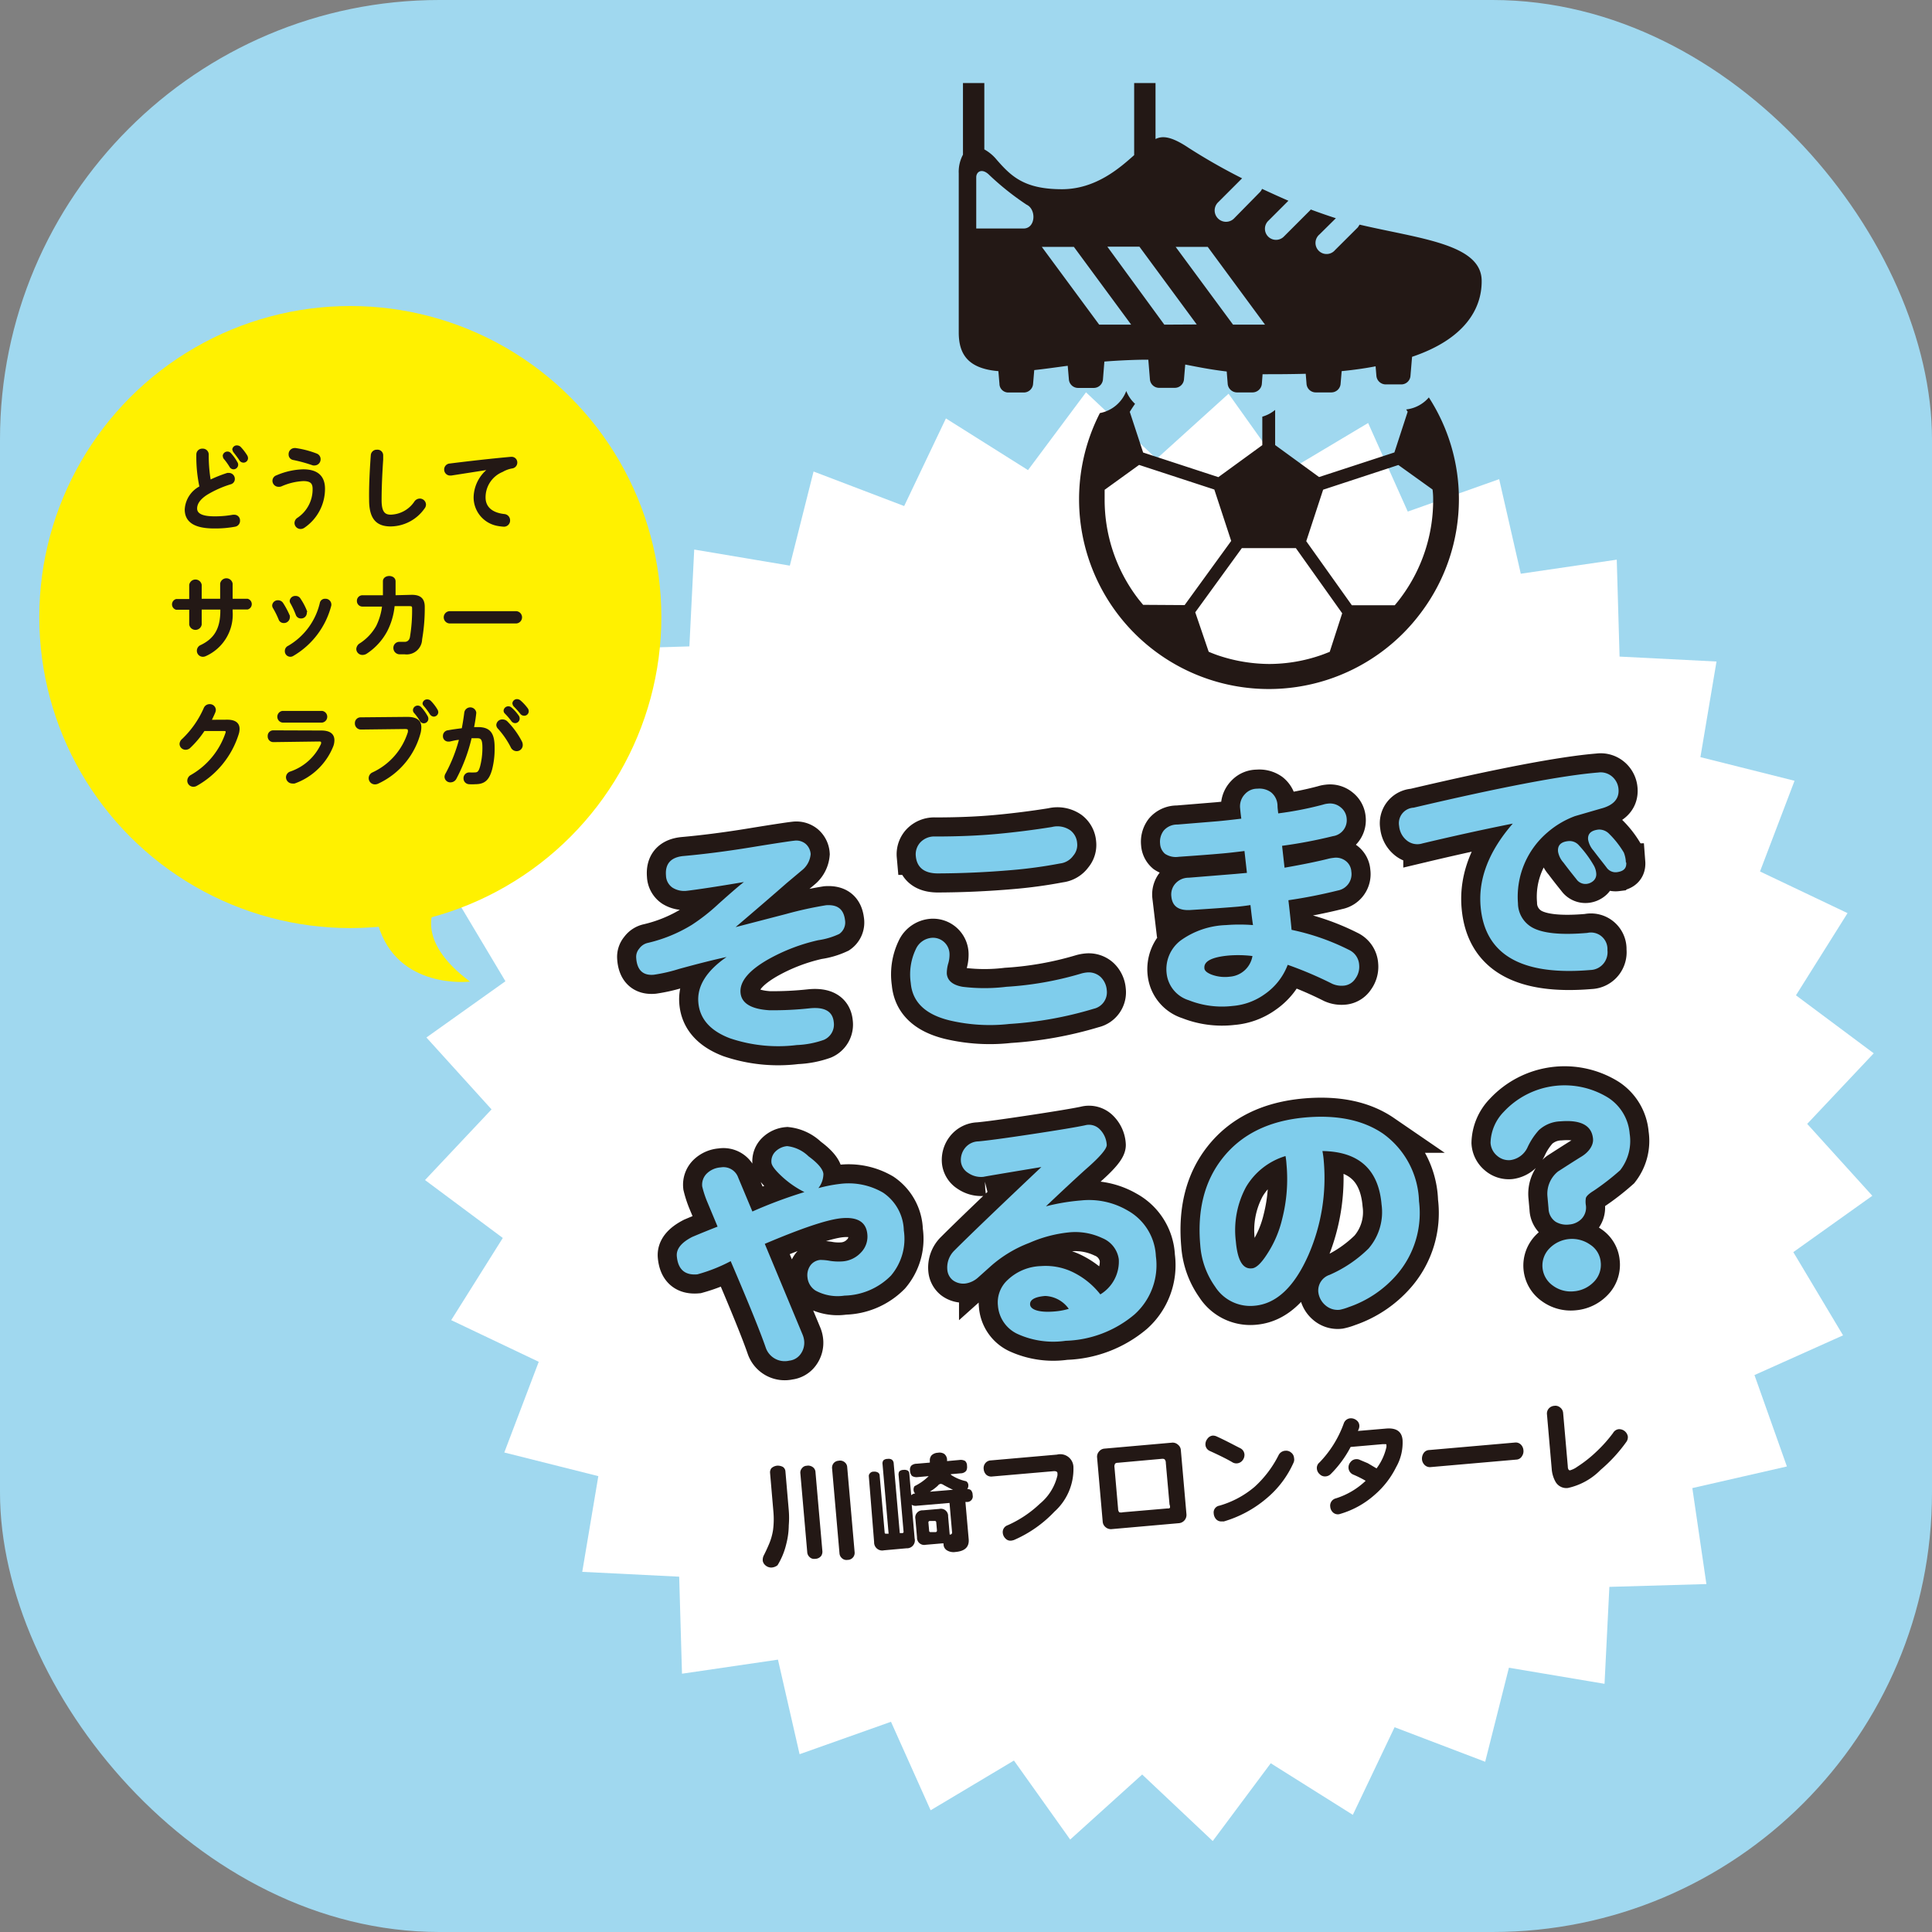 <svg xmlns="http://www.w3.org/2000/svg" viewBox="0 0 219.83 219.83"><rect x="0" y="0" width="219.83" height="219.83" fill="#808080" stroke="none"/><defs><style>.cls-1{fill:#a0d8ef;}.cls-2{fill:#fff;}.cls-3,.cls-7{fill:#231815;}.cls-4,.cls-5{fill:#7fcdec;}.cls-4,.cls-7{stroke:#231815;}.cls-4{stroke-miterlimit:10;stroke-width:4.34px;}.cls-6{fill:#fff100;}.cls-7{stroke-linecap:round;stroke-linejoin:round;stroke-width:0.22px;}</style></defs><title>アセット 3</title><g id="レイヤー_2" data-name="レイヤー 2"><g id="レイヤー_1-2" data-name="レイヤー 1"><rect class="cls-1" width="219.83" height="219.83" rx="50"/><polygon class="cls-2" points="48.36 134.27 55.93 126.23 48.52 118.05 57.51 111.65 51.85 102.17 61.93 97.66 58.24 87.25 69 84.8 67.4 73.87 78.44 73.55 78.99 62.53 89.87 64.36 92.57 53.65 102.88 57.58 107.63 47.61 116.97 53.49 123.57 44.64 131.6 52.21 139.79 44.8 146.19 53.79 155.67 48.13 160.18 58.21 170.58 54.52 173.04 65.28 183.96 63.68 184.28 74.71 195.31 75.27 193.48 86.15 204.19 88.84 200.26 99.16 210.22 103.9 204.35 113.25 213.2 119.85 205.63 127.88 213.04 136.06 204.05 142.47 209.71 151.94 199.63 156.46 203.32 166.86 192.56 169.32 194.16 180.24 183.12 180.56 182.57 191.59 171.69 189.76 168.99 200.46 158.68 196.53 153.93 206.5 144.59 200.63 137.99 209.48 129.96 201.91 121.77 209.31 115.37 200.32 105.89 205.98 101.38 195.91 90.98 199.6 88.52 188.84 77.6 190.44 77.28 179.4 66.25 178.85 68.08 167.96 57.38 165.27 61.3 154.95 51.34 150.21 57.21 140.86 48.36 134.27"/><path class="cls-3" d="M88.42,166.77a1.25,1.25,0,0,1,.66.14.67.67,0,0,1,.29.53l.38,4.42a10.35,10.35,0,0,1,0,1.69,8.84,8.84,0,0,1-.28,2.11,8.16,8.16,0,0,1-1,2.44,1.22,1.22,0,0,1-.68.26,1,1,0,0,1-.74-.29.84.84,0,0,1-.26-.47,1.14,1.14,0,0,1,.13-.65c.19-.37.38-.78.58-1.25a6.69,6.69,0,0,0,.46-1.61A9.58,9.58,0,0,0,88,172l-.38-4.42a.78.78,0,0,1,.15-.52A1.13,1.13,0,0,1,88.42,166.77Zm3.41,0a.9.9,0,0,1,.66.17.74.74,0,0,1,.3.58l.78,8.93a.89.89,0,0,1-.12.57.87.87,0,0,1-.7.35.73.73,0,0,1-.66-.23.8.8,0,0,1-.24-.54l-.78-8.93a.75.75,0,0,1,.19-.62A.69.69,0,0,1,91.83,166.78Zm3.62-.57a.83.83,0,0,1,.65.17.76.76,0,0,1,.3.59l.84,9.63a.81.81,0,0,1-.13.55.8.8,0,0,1-.67.35.76.76,0,0,1-.68-.23.79.79,0,0,1-.24-.52l-.84-9.63a.81.81,0,0,1,.18-.63A.79.79,0,0,1,95.45,166.21Z"/><path class="cls-3" d="M101,166a.68.68,0,0,1,.5.1.59.59,0,0,1,.19.44l.69,7.9.29,0a.14.14,0,0,0,.14-.17l-.56-6.38a.76.76,0,0,1,.07-.46.69.69,0,0,1,.47-.18.84.84,0,0,1,.5.08.42.42,0,0,1,.17.3l.22,2.5,0,0a.79.79,0,0,1,.45-.2.57.57,0,0,1-.18-.38.69.69,0,0,1,.11-.45,6.06,6.06,0,0,0,1.61-1.14l-1.26.11a1,1,0,0,1-.62-.12.83.83,0,0,1-.24-.59.71.71,0,0,1,.14-.59.9.9,0,0,1,.59-.22l1.52-.13,0-.19a.88.88,0,0,1,.2-.64,1.09,1.09,0,0,1,.71-.29,1,1,0,0,1,.73.13.88.88,0,0,1,.32.63l0,.19,1.42-.13a1,1,0,0,1,.64.12.73.73,0,0,1,.21.55.92.92,0,0,1-.09.56.82.82,0,0,1-.63.29l-1.14.1.06.09a5,5,0,0,0,1.7.71.53.53,0,0,1,.25.47.6.6,0,0,1-.13.42.69.69,0,0,1,.41.11.81.81,0,0,1,.21.57.64.64,0,0,1-.67.79h-.15l.37,4.22c.08.89-.42,1.38-1.51,1.47a1.43,1.43,0,0,1-1-.21.81.81,0,0,1-.35-.65.48.48,0,0,1,0-.12.8.8,0,0,1-.15,0l-1.87.16a.82.82,0,0,1-1-.85l-.18-2.07a.82.82,0,0,1,.85-1l1.87-.16a.82.82,0,0,1,1,.85l.18,2.07v0h0c.2,0,.28-.1.27-.26l-.29-3.34-3.73.32a.83.83,0,0,1-.57-.11.08.08,0,0,0,0,0l.33,3.83a.9.9,0,0,1-.93,1.12l-2.56.23a.92.92,0,0,1-1.12-.94L98.86,168a.44.44,0,0,1,.13-.37.52.52,0,0,1,.42-.18.83.83,0,0,1,.49.1.41.41,0,0,1,.19.34l.57,6.48c0,.1.06.15.16.14l.29,0-.69-7.9a.58.58,0,0,1,.11-.46A.72.72,0,0,1,101,166Zm5.42,8.33c.14,0,.2-.08.19-.21l-.08-.89c0-.13-.08-.18-.22-.17l-.49,0a.17.17,0,0,0-.18.21l.08.89c0,.13.08.18.21.17Zm-.59-4.6,2.61-.22c-.26-.11-.61-.29-1.07-.54a.66.66,0,0,0-.34-.13.48.48,0,0,0-.32.21A5.39,5.39,0,0,1,105.84,169.7Z"/><path class="cls-3" d="M122.14,167a6.52,6.52,0,0,1-2.16,5,14,14,0,0,1-4.59,3.22,1.51,1.51,0,0,1-.34.08.76.76,0,0,1-.65-.25,1,1,0,0,1-.3-.63.82.82,0,0,1,.55-.87,12.88,12.88,0,0,0,3.67-2.45,5.9,5.9,0,0,0,2-3.22,1.75,1.75,0,0,0,0-.25c0-.18-.17-.26-.48-.23l-6.93.6a.86.86,0,0,1-.69-.2,1,1,0,0,1-.29-.62.9.9,0,0,1,.15-.65.84.84,0,0,1,.67-.36l7.52-.66A1.5,1.5,0,0,1,122.14,167Z"/><path class="cls-3" d="M135,172.31a.94.94,0,0,1-.83,1l-7.7.68a.92.92,0,0,1-.67-.22.89.89,0,0,1-.33-.62l-.64-7.32a.88.88,0,0,1,.22-.67.87.87,0,0,1,.61-.33l7.71-.68a.88.88,0,0,1,.66.23.85.85,0,0,1,.33.61Zm-1.93-1.16-.42-4.7a.57.57,0,0,0-.12-.38c-.05-.07-.17-.09-.33-.08l-5,.45c-.17,0-.28.05-.32.11a.61.61,0,0,0-.07.41l.41,4.7a.64.64,0,0,0,.13.41.83.83,0,0,0,.43,0l5-.43c.2,0,.31,0,.35-.11A.84.84,0,0,0,133.06,171.15Z"/><path class="cls-3" d="M141.6,165.51a1,1,0,0,1-.24.68.89.89,0,0,1-.65.32.87.87,0,0,1-.52-.15c-.6-.35-1.43-.76-2.5-1.25a.83.83,0,0,1-.53-.7,1,1,0,0,1,.21-.68.85.85,0,0,1,.59-.38,1,1,0,0,1,.49.1c1.12.51,2,1,2.67,1.33A.86.86,0,0,1,141.6,165.51Zm5.6.88a11.25,11.25,0,0,1-3.11,4.12,13.26,13.26,0,0,1-4.82,2.6.93.93,0,0,1-.22,0,.8.8,0,0,1-.68-.25,1.09,1.09,0,0,1-.27-.66.78.78,0,0,1,.65-.88,10.76,10.76,0,0,0,4-2.14,12.38,12.38,0,0,0,2.75-3.64.91.91,0,0,1,.77-.47.85.85,0,0,1,.64.21.83.83,0,0,1,.33.61A.85.85,0,0,1,147.2,166.39Z"/><path class="cls-3" d="M159.59,163.86a5.64,5.64,0,0,1-.74,3.09,10,10,0,0,1-2.44,3.14,10.19,10.19,0,0,1-3.89,2.16.91.91,0,0,1-.21.05.81.81,0,0,1-.67-.24,1,1,0,0,1-.28-.62.85.85,0,0,1,.64-.95,8.68,8.68,0,0,0,3.39-2,12,12,0,0,0-1.4-.7.88.88,0,0,1-.55-.75.91.91,0,0,1,.23-.68.83.83,0,0,1,.63-.33.85.85,0,0,1,.45.09l.88.37,1,.59a6.34,6.34,0,0,0,1.12-2.42,1.06,1.06,0,0,0,0-.24c0-.07,0-.1-.11-.1l-.3,0-3.66.32a12.5,12.5,0,0,1-2.27,3.09.93.93,0,0,1-.57.26.83.83,0,0,1-.67-.24.93.93,0,0,1-.33-.63.8.8,0,0,1,.3-.72,12.43,12.43,0,0,0,2.76-4.44.85.85,0,0,1,.75-.58,1,1,0,0,1,.68.21.79.79,0,0,1,.34.59.9.9,0,0,1-.08.45l-.08.19,3.18-.27C158.88,162.44,159.51,162.88,159.59,163.86Z"/><path class="cls-3" d="M173.34,165a1,1,0,0,1-.16.68.78.78,0,0,1-.65.4l-9.73.85a.85.85,0,0,1-.72-.26,1,1,0,0,1-.28-.61,1.13,1.13,0,0,1,.18-.71.79.79,0,0,1,.65-.36l9.73-.85a.82.82,0,0,1,.7.24A1,1,0,0,1,173.34,165Z"/><path class="cls-3" d="M185.22,163.44a.92.92,0,0,1-.18.64,17.48,17.48,0,0,1-2.92,3.17,7.41,7.41,0,0,1-3.73,2.06,1.42,1.42,0,0,1-1.41-.73,3.5,3.5,0,0,1-.42-1.44l-.54-6.2a.87.87,0,0,1,.22-.69.93.93,0,0,1,.61-.29.82.82,0,0,1,.63.16.87.87,0,0,1,.38.66l.53,6.06c0,.32.11.47.25.46a2.56,2.56,0,0,0,.83-.41,14.3,14.3,0,0,0,2.2-1.74,15.91,15.91,0,0,0,1.87-2.1.85.85,0,0,1,.62-.43,1,1,0,0,1,1.06.82Z"/><path class="cls-4" d="M96.15,104.7a1.59,1.59,0,0,1-.66,1.57,8.42,8.42,0,0,1-2.39.71,21,21,0,0,0-5.69,2.18q-3.31,1.89-3.15,3.79c.1,1.2,1.2,1.87,3.28,2a38.65,38.65,0,0,0,4.67-.23c1.67-.15,2.55.39,2.66,1.6a1.89,1.89,0,0,1-1.13,2,10.44,10.44,0,0,1-3.08.59,17.1,17.1,0,0,1-7.63-.78q-3.33-1.28-3.57-4.06t3.21-5.18c-1.61.35-3.41.81-5.41,1.36a18.39,18.39,0,0,1-2.87.66c-1.23.11-1.91-.53-2-1.92a1.44,1.44,0,0,1,.35-1.06,1.63,1.63,0,0,1,1-.65,16.83,16.83,0,0,0,5-2.06,21.9,21.9,0,0,0,3-2.36c1.53-1.37,2.5-2.2,2.91-2.5-3.11.53-5.27.85-6.51,1a2.51,2.51,0,0,1-1.62-.36,1.72,1.72,0,0,1-.74-1.36c-.12-1.36.56-2.11,2-2.24,2.23-.2,4.81-.52,7.74-1s4.57-.72,4.84-.74a1.66,1.66,0,0,1,1.3.35,1.69,1.69,0,0,1,.58,1.17,2.63,2.63,0,0,1-1,1.85l-1.74,1.46c-1.41,1.24-3.34,2.9-5.8,5L89.44,104A42.89,42.89,0,0,1,94,103C95.33,102.91,96,103.47,96.15,104.7Z"/><path class="cls-4" d="M124.45,114.78a42.24,42.24,0,0,1-9.6,1.73,20,20,0,0,1-6.74-.39q-4.2-1-4.48-4.27a6.67,6.67,0,0,1,.58-3.86,2.18,2.18,0,0,1,1.78-1.28,1.88,1.88,0,0,1,2.05,1.83,3.55,3.55,0,0,1-.17,1.17,4.08,4.08,0,0,0-.14,1.07c.07.8.67,1.3,1.79,1.5a20.51,20.51,0,0,0,5,0,37.72,37.72,0,0,0,8.55-1.52,3.58,3.58,0,0,1,.61-.11,2,2,0,0,1,1.55.51,2.32,2.32,0,0,1,.7,1.48A1.92,1.92,0,0,1,124.45,114.78Zm-1.89-18.86a1.86,1.86,0,0,1-.43,1.43,2.16,2.16,0,0,1-1.52.9,52.81,52.81,0,0,1-5.49.75c-2.77.24-5.58.37-8.41.38-1.56,0-2.4-.69-2.51-2a2,2,0,0,1,.51-1.52,2.18,2.18,0,0,1,1.72-.68q3.87,0,7-.29t6.26-.79a2.58,2.58,0,0,1,2.1.38A2,2,0,0,1,122.56,95.92Z"/><path class="cls-4" d="M154.65,109.78a2.28,2.28,0,0,1-.43,1.57,1.74,1.74,0,0,1-1.31.8,2.6,2.6,0,0,1-1.32-.21,43.13,43.13,0,0,0-5.07-2.16,7.11,7.11,0,0,1-2.6,3.33,7.24,7.24,0,0,1-3.66,1.35,10.28,10.28,0,0,1-5-.65,3.6,3.6,0,0,1-2.51-3,4.1,4.1,0,0,1,1.59-3.8,9.36,9.36,0,0,1,5.16-1.75,19.55,19.55,0,0,1,3.07,0c-.09-.57-.18-1.33-.29-2.28-.5.08-1,.14-1.4.18-1.29.11-3.08.24-5.37.38-1.39.1-2.13-.41-2.23-1.55a1.85,1.85,0,0,1,.43-1.42,2,2,0,0,1,1.54-.7l5.31-.43,1.32-.12-.28-2.49c-1.19.15-2.11.25-2.75.3-1,.09-2.55.21-4.73.36a2.22,2.22,0,0,1-1.56-.34A1.63,1.63,0,0,1,132,96a2.09,2.09,0,0,1,.41-1.49,2,2,0,0,1,1.56-.69l4.63-.38c.63-.06,1.51-.15,2.64-.29-.07-.51-.11-.89-.13-1.14a2,2,0,0,1,.56-1.67,1.87,1.87,0,0,1,1.4-.6,2.27,2.27,0,0,1,1.54.4,2,2,0,0,1,.75,1.5c0,.29.05.59.08.91a38.56,38.56,0,0,0,5.11-1,2.5,2.5,0,0,1,.53-.11,1.89,1.89,0,0,1,1.48.43,1.78,1.78,0,0,1,.67,1.27,1.83,1.83,0,0,1-1.56,2,53.86,53.86,0,0,1-5.79,1.1l.28,2.49c2.12-.37,3.75-.71,4.91-1a4.2,4.2,0,0,1,.66-.12,1.81,1.81,0,0,1,1.39.35,1.63,1.63,0,0,1,.64,1.21,1.89,1.89,0,0,1-1.52,2.15,57.08,57.08,0,0,1-5.64,1.11c.18,1.56.3,2.68.36,3.37a26.43,26.43,0,0,1,6.55,2.29A2,2,0,0,1,154.65,109.78Zm-12.14-1a13.4,13.4,0,0,0-2.67-.06c-1.93.17-2.87.65-2.8,1.43,0,.29.29.53.78.73a4.37,4.37,0,0,0,2.12.25A2.82,2.82,0,0,0,142.51,108.77Z"/><path class="cls-4" d="M184.14,89.62c.18,1.18-.47,2-2,2.39l-2.93.85a10.16,10.16,0,0,0-3.15,1.87,9.61,9.61,0,0,0-3.34,8.06,3.19,3.19,0,0,0,1.6,2.73c1.2.68,3.29.89,6.29.63a1.88,1.88,0,0,1,2.29,1.95,2.05,2.05,0,0,1-.4,1.48,2,2,0,0,1-1.53.79q-11.78,1-12.5-7.21-.42-4.75,3.66-9.45-5,1-10.29,2.26a1.9,1.9,0,0,1-1.84-.4A2.36,2.36,0,0,1,159.2,94a1.77,1.77,0,0,1,1.65-2.1q14.94-3.51,21-4a2,2,0,0,1,1.57.45A2.09,2.09,0,0,1,184.14,89.62Zm-2.51,9.82a1,1,0,0,1-.31.77,1.39,1.39,0,0,1-.77.36,1.24,1.24,0,0,1-1.17-.52c-.31-.39-.81-1-1.49-1.91a2.5,2.5,0,0,1-.61-1.24c-.07-.73.34-1.13,1.22-1.2a1.4,1.4,0,0,1,1.16.49,12.51,12.51,0,0,1,1.65,2.22A2.16,2.16,0,0,1,181.63,99.44Zm3.41-1.3c.05.66-.3,1-1.06,1.1a1.24,1.24,0,0,1-1.17-.52c-.29-.39-.79-1-1.5-1.94a2.55,2.55,0,0,1-.61-1.25q-.09-1,1.2-1.14a1.58,1.58,0,0,1,1.2.49A10.55,10.55,0,0,1,184.76,97,3.35,3.35,0,0,1,185,98.14Z"/><path class="cls-4" d="M102.84,140a6.45,6.45,0,0,1-1.47,5.15,7.66,7.66,0,0,1-5.27,2.27,5.26,5.26,0,0,1-3.3-.57,2,2,0,0,1-.92-1.49A1.91,1.91,0,0,1,92.2,144a1.55,1.55,0,0,1,1.13-.64,6.06,6.06,0,0,1,1.13.11,6.48,6.48,0,0,0,1.34.06,3.17,3.17,0,0,0,2.15-1,2.59,2.59,0,0,0,.74-2.08c-.12-1.38-1.09-2-2.91-1.84-1.6.14-4.52,1.12-8.76,2.92l4.31,10.35a2.45,2.45,0,0,1,.17.67,2.18,2.18,0,0,1-.42,1.54,1.81,1.81,0,0,1-1.27.73,2.28,2.28,0,0,1-2.67-1.45q-.94-2.73-4-9.87A18.63,18.63,0,0,1,79.35,145q-2.14.19-2.34-2.07c-.07-.82.51-1.55,1.76-2.19q1.42-.6,2.88-1.17l-1.19-2.85A11.63,11.63,0,0,1,79.9,135a1.79,1.79,0,0,1,.52-1.47,2.51,2.51,0,0,1,1.59-.7A1.78,1.78,0,0,1,84,134l1.61,3.85a52.48,52.48,0,0,1,5.92-2.21,11.09,11.09,0,0,1-2.48-1.7c-.81-.74-1.23-1.28-1.27-1.63a1.55,1.55,0,0,1,.48-1.31,2.16,2.16,0,0,1,1.31-.59A4.15,4.15,0,0,1,92,131.57c1.08.79,1.64,1.47,1.69,2a2.65,2.65,0,0,1-.57,1.62,16.6,16.6,0,0,1,2.44-.48,7.77,7.77,0,0,1,4.93,1A5.35,5.35,0,0,1,102.84,140Z"/><path class="cls-4" d="M131.52,142.94a7.53,7.53,0,0,1-2.43,6.62,12.71,12.71,0,0,1-7.83,3,9.83,9.83,0,0,1-5.51-.79,3.87,3.87,0,0,1-2.2-3.2,3.46,3.46,0,0,1,1.1-2.93,5.75,5.75,0,0,1,3.8-1.58,7.11,7.11,0,0,1,3.88.82,8.93,8.93,0,0,1,2.87,2.4,4.37,4.37,0,0,0,2.1-4,3.05,3.05,0,0,0-1.89-2.41,7.2,7.2,0,0,0-3.84-.64,15,15,0,0,0-4.45,1.19,14.21,14.21,0,0,0-4.4,2.66l-1.43,1.28a2.73,2.73,0,0,1-1.42.68,2,2,0,0,1-1.45-.37,1.7,1.7,0,0,1-.63-1.19,2.71,2.71,0,0,1,.81-2.2q2.61-2.61,9.89-9.49-6.87,1.14-6.55,1.11a2.58,2.58,0,0,1-1.78-.44,1.74,1.74,0,0,1-.82-1.26,2.17,2.17,0,0,1,.46-1.57,2,2,0,0,1,1.53-.76q1.58-.14,6.13-.83t6-1a1.72,1.72,0,0,1,1.69.47,2.71,2.71,0,0,1,.78,1.77c0,.43-.75,1.34-2.36,2.74q-1.65,1.48-4.56,4.24a23.73,23.73,0,0,1,4-.67,8.68,8.68,0,0,1,5.27,1.13A6.27,6.27,0,0,1,131.52,142.94Zm-9.9,6a3.46,3.46,0,0,0-2.7-1.48c-1.2.1-1.77.45-1.71,1s1,.92,2.81.76A7.66,7.66,0,0,0,121.62,148.92Z"/><path class="cls-4" d="M161.46,136.68a10.73,10.73,0,0,1-2.52,8.35,12.65,12.65,0,0,1-5.49,3.7,6.24,6.24,0,0,1-1,.3,2.11,2.11,0,0,1-1.64-.51A2.33,2.33,0,0,1,150,147a1.88,1.88,0,0,1,1.28-1.94,14.63,14.63,0,0,0,4.44-3,6.34,6.34,0,0,0,1.48-5q-.51-6-6.73-6.09a9.3,9.3,0,0,1,.15,1.11,21.92,21.92,0,0,1-1.72,10.67q-2.41,5.49-6.14,5.82a4.75,4.75,0,0,1-4.5-2.17,9.27,9.27,0,0,1-1.69-4.73q-.53-6,2.53-9.88,3.22-4.09,9.41-4.64,5.47-.48,8.87,1.85A9.82,9.82,0,0,1,161.46,136.68Zm-15.08-4.23a7.75,7.75,0,0,0-.11-.91,7.84,7.84,0,0,0-4.48,3.5,10.34,10.34,0,0,0-1.17,6.22c.19,2.13.78,3.15,1.78,3.06.5,0,1.08-.56,1.72-1.54a12.52,12.52,0,0,0,1.77-4.08A18.3,18.3,0,0,0,146.38,132.45Z"/><path class="cls-4" d="M185.43,129a5.41,5.41,0,0,1-1.08,4.15,28.1,28.1,0,0,1-3,2.33c-.52.32-.82.59-.9.82a2.49,2.49,0,0,0,0,.86,1.85,1.85,0,0,1-.52,1.55,2.2,2.2,0,0,1-1.39.62,2.42,2.42,0,0,1-1.53-.31,1.86,1.86,0,0,1-.81-1.49l-.13-1.44a3.26,3.26,0,0,1,1.2-2.79c.92-.59,1.81-1.17,2.69-1.71s1.36-1.32,1.3-2c-.13-1.52-1.36-2.19-3.69-2a3.8,3.8,0,0,0-2.47,1,7.72,7.72,0,0,0-1.31,2,2.52,2.52,0,0,1-1.92,1.41,2,2,0,0,1-1.52-.49,2.07,2.07,0,0,1-.75-1.47,5.23,5.23,0,0,1,1.5-3.53A9.45,9.45,0,0,1,183,124.91,5.38,5.38,0,0,1,185.43,129Zm-3.29,14.65a2.75,2.75,0,0,1-.81,2.23,3.54,3.54,0,0,1-2.25,1.05,3.42,3.42,0,0,1-2.39-.65,2.78,2.78,0,0,1-.37-4.25,3.59,3.59,0,0,1,4.63-.4A2.62,2.62,0,0,1,182.14,143.68Z"/><path class="cls-5" d="M96.15,104.7a1.59,1.59,0,0,1-.66,1.57,8.42,8.42,0,0,1-2.39.71,21,21,0,0,0-5.69,2.18q-3.31,1.89-3.15,3.79c.1,1.2,1.2,1.87,3.28,2a38.65,38.65,0,0,0,4.67-.23c1.67-.15,2.55.39,2.66,1.6a1.89,1.89,0,0,1-1.13,2,10.44,10.44,0,0,1-3.08.59,17.1,17.1,0,0,1-7.63-.78q-3.33-1.28-3.57-4.06t3.21-5.18c-1.61.35-3.41.81-5.41,1.36a18.39,18.39,0,0,1-2.87.66c-1.23.11-1.91-.53-2-1.92a1.44,1.44,0,0,1,.35-1.06,1.63,1.63,0,0,1,1-.65,16.83,16.83,0,0,0,5-2.06,21.9,21.9,0,0,0,3-2.36c1.53-1.37,2.5-2.2,2.91-2.5-3.11.53-5.27.85-6.51,1a2.51,2.51,0,0,1-1.62-.36,1.72,1.72,0,0,1-.74-1.36c-.12-1.36.56-2.11,2-2.24,2.23-.2,4.81-.52,7.74-1s4.57-.72,4.84-.74a1.66,1.66,0,0,1,1.3.35,1.69,1.69,0,0,1,.58,1.17,2.63,2.63,0,0,1-1,1.85l-1.74,1.46c-1.41,1.24-3.34,2.9-5.8,5L89.44,104A42.89,42.89,0,0,1,94,103C95.33,102.91,96,103.47,96.15,104.7Z"/><path class="cls-5" d="M124.45,114.78a42.24,42.24,0,0,1-9.6,1.73,20,20,0,0,1-6.74-.39q-4.2-1-4.48-4.27a6.67,6.67,0,0,1,.58-3.86,2.18,2.18,0,0,1,1.78-1.28,1.88,1.88,0,0,1,2.05,1.83,3.55,3.55,0,0,1-.17,1.17,4.08,4.08,0,0,0-.14,1.07c.07.8.67,1.3,1.79,1.5a20.51,20.51,0,0,0,5,0,37.72,37.72,0,0,0,8.55-1.52,3.58,3.58,0,0,1,.61-.11,2,2,0,0,1,1.55.51,2.32,2.32,0,0,1,.7,1.48A1.92,1.92,0,0,1,124.45,114.78Zm-1.89-18.86a1.86,1.86,0,0,1-.43,1.43,2.16,2.16,0,0,1-1.52.9,52.81,52.81,0,0,1-5.49.75c-2.77.24-5.58.37-8.41.38-1.56,0-2.4-.69-2.51-2a2,2,0,0,1,.51-1.52,2.18,2.18,0,0,1,1.72-.68q3.87,0,7-.29t6.26-.79a2.58,2.58,0,0,1,2.1.38A2,2,0,0,1,122.56,95.92Z"/><path class="cls-5" d="M154.65,109.78a2.28,2.28,0,0,1-.43,1.57,1.74,1.74,0,0,1-1.31.8,2.6,2.6,0,0,1-1.32-.21,43.13,43.13,0,0,0-5.07-2.16,7.11,7.11,0,0,1-2.6,3.33,7.24,7.24,0,0,1-3.66,1.35,10.28,10.28,0,0,1-5-.65,3.6,3.6,0,0,1-2.51-3,4.1,4.1,0,0,1,1.59-3.8,9.36,9.36,0,0,1,5.16-1.75,19.55,19.55,0,0,1,3.07,0c-.09-.57-.18-1.33-.29-2.28-.5.08-1,.14-1.4.18-1.29.11-3.08.24-5.37.38-1.39.1-2.13-.41-2.23-1.55a1.85,1.85,0,0,1,.43-1.42,2,2,0,0,1,1.54-.7l5.31-.43,1.32-.12-.28-2.49c-1.19.15-2.11.25-2.75.3-1,.09-2.55.21-4.73.36a2.22,2.22,0,0,1-1.56-.34A1.63,1.63,0,0,1,132,96a2.09,2.09,0,0,1,.41-1.49,2,2,0,0,1,1.56-.69l4.63-.38c.63-.06,1.51-.15,2.64-.29-.07-.51-.11-.89-.13-1.14a2,2,0,0,1,.56-1.67,1.87,1.87,0,0,1,1.4-.6,2.27,2.27,0,0,1,1.54.4,2,2,0,0,1,.75,1.5c0,.29.05.59.08.91a38.56,38.56,0,0,0,5.11-1,2.5,2.5,0,0,1,.53-.11,1.89,1.89,0,0,1,1.48.43,1.78,1.78,0,0,1,.67,1.27,1.83,1.83,0,0,1-1.56,2,53.86,53.86,0,0,1-5.79,1.1l.28,2.49c2.12-.37,3.75-.71,4.91-1a4.2,4.2,0,0,1,.66-.12,1.81,1.81,0,0,1,1.39.35,1.63,1.63,0,0,1,.64,1.21,1.89,1.89,0,0,1-1.52,2.15,57.08,57.08,0,0,1-5.64,1.11c.18,1.56.3,2.68.36,3.37a26.43,26.43,0,0,1,6.55,2.29A2,2,0,0,1,154.65,109.78Zm-12.14-1a13.4,13.4,0,0,0-2.67-.06c-1.93.17-2.87.65-2.8,1.43,0,.29.29.53.78.73a4.37,4.37,0,0,0,2.12.25A2.82,2.82,0,0,0,142.51,108.77Z"/><path class="cls-5" d="M184.14,89.62c.18,1.18-.47,2-2,2.39l-2.93.85a10.16,10.16,0,0,0-3.15,1.87,9.61,9.61,0,0,0-3.34,8.06,3.19,3.19,0,0,0,1.6,2.73c1.2.68,3.29.89,6.29.63a1.88,1.88,0,0,1,2.29,1.95,2.05,2.05,0,0,1-.4,1.48,2,2,0,0,1-1.53.79q-11.78,1-12.5-7.21-.42-4.75,3.66-9.45-5,1-10.29,2.26a1.9,1.9,0,0,1-1.84-.4A2.36,2.36,0,0,1,159.2,94a1.77,1.77,0,0,1,1.65-2.1q14.94-3.51,21-4a2,2,0,0,1,1.57.45A2.09,2.09,0,0,1,184.14,89.62Zm-2.51,9.82a1,1,0,0,1-.31.77,1.39,1.39,0,0,1-.77.36,1.24,1.24,0,0,1-1.17-.52c-.31-.39-.81-1-1.49-1.91a2.5,2.5,0,0,1-.61-1.24c-.07-.73.34-1.13,1.22-1.2a1.4,1.4,0,0,1,1.16.49,12.51,12.51,0,0,1,1.65,2.22A2.16,2.16,0,0,1,181.63,99.44Zm3.41-1.3c.05.66-.3,1-1.06,1.1a1.24,1.24,0,0,1-1.17-.52c-.29-.39-.79-1-1.5-1.94a2.55,2.55,0,0,1-.61-1.25q-.09-1,1.2-1.14a1.58,1.58,0,0,1,1.2.49A10.55,10.55,0,0,1,184.76,97,3.35,3.35,0,0,1,185,98.14Z"/><path class="cls-5" d="M102.84,140a6.45,6.45,0,0,1-1.47,5.15,7.66,7.66,0,0,1-5.27,2.27,5.26,5.26,0,0,1-3.3-.57,2,2,0,0,1-.92-1.49A1.91,1.91,0,0,1,92.2,144a1.55,1.55,0,0,1,1.13-.64,6.06,6.06,0,0,1,1.13.11,6.48,6.48,0,0,0,1.34.06,3.17,3.17,0,0,0,2.15-1,2.59,2.59,0,0,0,.74-2.08c-.12-1.38-1.09-2-2.91-1.84-1.6.14-4.52,1.12-8.76,2.92l4.31,10.35a2.45,2.45,0,0,1,.17.67,2.18,2.18,0,0,1-.42,1.54,1.81,1.81,0,0,1-1.27.73,2.28,2.28,0,0,1-2.67-1.45q-.94-2.73-4-9.87A18.63,18.63,0,0,1,79.35,145q-2.14.19-2.34-2.07c-.07-.82.51-1.55,1.76-2.19q1.42-.6,2.88-1.17l-1.19-2.85A11.63,11.63,0,0,1,79.9,135a1.79,1.79,0,0,1,.52-1.47,2.51,2.51,0,0,1,1.59-.7A1.78,1.78,0,0,1,84,134l1.61,3.85a52.48,52.48,0,0,1,5.92-2.21,11.09,11.09,0,0,1-2.48-1.7c-.81-.74-1.23-1.28-1.27-1.63a1.55,1.55,0,0,1,.48-1.31,2.16,2.16,0,0,1,1.31-.59A4.15,4.15,0,0,1,92,131.57c1.08.79,1.64,1.47,1.69,2a2.65,2.65,0,0,1-.57,1.62,16.6,16.6,0,0,1,2.44-.48,7.77,7.77,0,0,1,4.93,1A5.35,5.35,0,0,1,102.84,140Z"/><path class="cls-5" d="M131.52,142.94a7.53,7.53,0,0,1-2.43,6.62,12.71,12.71,0,0,1-7.83,3,9.83,9.83,0,0,1-5.51-.79,3.87,3.87,0,0,1-2.2-3.2,3.46,3.46,0,0,1,1.1-2.93,5.75,5.75,0,0,1,3.8-1.58,7.11,7.11,0,0,1,3.88.82,8.93,8.93,0,0,1,2.87,2.4,4.37,4.37,0,0,0,2.1-4,3.05,3.05,0,0,0-1.89-2.41,7.2,7.2,0,0,0-3.84-.64,15,15,0,0,0-4.45,1.19,14.21,14.21,0,0,0-4.4,2.66l-1.43,1.28a2.73,2.73,0,0,1-1.42.68,2,2,0,0,1-1.45-.37,1.7,1.7,0,0,1-.63-1.19,2.71,2.71,0,0,1,.81-2.2q2.61-2.61,9.89-9.49-6.87,1.14-6.55,1.11a2.58,2.58,0,0,1-1.78-.44,1.74,1.74,0,0,1-.82-1.26,2.17,2.17,0,0,1,.46-1.57,2,2,0,0,1,1.53-.76q1.58-.14,6.13-.83t6-1a1.72,1.72,0,0,1,1.69.47,2.71,2.71,0,0,1,.78,1.77c0,.43-.75,1.34-2.36,2.74q-1.65,1.48-4.56,4.24a23.73,23.73,0,0,1,4-.67,8.68,8.68,0,0,1,5.27,1.13A6.27,6.27,0,0,1,131.52,142.94Zm-9.9,6a3.46,3.46,0,0,0-2.7-1.48c-1.2.1-1.77.45-1.71,1s1,.92,2.81.76A7.66,7.66,0,0,0,121.62,148.92Z"/><path class="cls-5" d="M161.46,136.68a10.73,10.73,0,0,1-2.52,8.35,12.65,12.65,0,0,1-5.49,3.7,6.24,6.24,0,0,1-1,.3,2.11,2.11,0,0,1-1.64-.51A2.33,2.33,0,0,1,150,147a1.88,1.88,0,0,1,1.28-1.94,14.63,14.63,0,0,0,4.44-3,6.34,6.34,0,0,0,1.48-5q-.51-6-6.73-6.09a9.3,9.3,0,0,1,.15,1.11,21.92,21.92,0,0,1-1.72,10.67q-2.41,5.49-6.14,5.82a4.75,4.75,0,0,1-4.5-2.17,9.27,9.27,0,0,1-1.69-4.73q-.53-6,2.53-9.88,3.22-4.09,9.41-4.64,5.47-.48,8.87,1.85A9.82,9.82,0,0,1,161.46,136.68Zm-15.08-4.23a7.75,7.75,0,0,0-.11-.91,7.84,7.84,0,0,0-4.48,3.5,10.34,10.34,0,0,0-1.17,6.22c.19,2.13.78,3.15,1.78,3.06.5,0,1.08-.56,1.72-1.54a12.52,12.52,0,0,0,1.77-4.08A18.3,18.3,0,0,0,146.38,132.45Z"/><path class="cls-5" d="M185.43,129a5.41,5.41,0,0,1-1.08,4.15,28.1,28.1,0,0,1-3,2.33c-.52.32-.82.59-.9.82a2.49,2.49,0,0,0,0,.86,1.85,1.85,0,0,1-.52,1.55,2.2,2.2,0,0,1-1.39.62,2.42,2.42,0,0,1-1.53-.31,1.86,1.86,0,0,1-.81-1.49l-.13-1.44a3.26,3.26,0,0,1,1.2-2.79c.92-.59,1.81-1.17,2.69-1.71s1.36-1.32,1.3-2c-.13-1.52-1.36-2.19-3.69-2a3.8,3.8,0,0,0-2.47,1,7.72,7.72,0,0,0-1.31,2,2.52,2.52,0,0,1-1.92,1.41,2,2,0,0,1-1.52-.49,2.07,2.07,0,0,1-.75-1.47,5.23,5.23,0,0,1,1.5-3.53A9.45,9.45,0,0,1,183,124.91,5.38,5.38,0,0,1,185.43,129Zm-3.29,14.65a2.75,2.75,0,0,1-.81,2.23,3.54,3.54,0,0,1-2.25,1.05,3.42,3.42,0,0,1-2.39-.65,2.78,2.78,0,0,1-.37-4.25,3.59,3.59,0,0,1,4.63-.4A2.62,2.62,0,0,1,182.14,143.68Z"/><circle class="cls-6" cx="39.86" cy="70.21" r="35.39"/><path class="cls-6" d="M49.56,103.1s-2.6,3.75,3.92,8.59c0,0-8.29,1-10.47-6.51S49.56,103.1,49.56,103.1Z"/><path class="cls-7" d="M22.45,51.72a.55.55,0,0,1,.59-.56.56.56,0,0,1,.6.56,17.3,17.3,0,0,0,.24,3,15.17,15.17,0,0,1,2-.8l.19,0a.57.57,0,0,1,.54.58.51.51,0,0,1-.39.5,12,12,0,0,0-2.7,1.2c-.89.57-1.2,1.14-1.2,1.66s.42,1,2.06,1a11.52,11.52,0,0,0,2.13-.18h.14a.53.53,0,0,1,.55.56.56.56,0,0,1-.46.58,12.19,12.19,0,0,1-2.37.2c-2.16,0-3.24-.66-3.24-2.05a3.06,3.06,0,0,1,1.68-2.56A16.17,16.17,0,0,1,22.45,51.72Zm3,.15a.43.43,0,0,1,.44-.38.4.4,0,0,1,.3.14,5.19,5.19,0,0,1,.72,1,.43.43,0,0,1,.08.25.42.42,0,0,1-.42.41.42.42,0,0,1-.36-.23,7.21,7.21,0,0,0-.67-.93A.32.32,0,0,1,25.48,51.87Zm1.09-.72a.4.4,0,0,1,.43-.36.5.5,0,0,1,.34.14,5.92,5.92,0,0,1,.71.92.57.57,0,0,1,.09.28.4.4,0,0,1-.41.4.44.44,0,0,1-.38-.23c-.21-.32-.47-.65-.68-.92A.39.39,0,0,1,26.57,51.15Z"/><path class="cls-7" d="M31.67,55.28a.58.58,0,0,1-.56-.58.55.55,0,0,1,.38-.51,8.15,8.15,0,0,1,3-.68c1.62,0,2.38.73,2.38,2.11a5.24,5.24,0,0,1-2.27,4.32.67.67,0,0,1-.4.14.58.58,0,0,1-.58-.57.61.61,0,0,1,.3-.51,4,4,0,0,0,1.76-3.37c0-.67-.28-1-1.17-1a7.08,7.08,0,0,0-2.53.61A.7.7,0,0,1,31.67,55.28ZM36,51.71a.57.57,0,0,1,.37.53.59.59,0,0,1-.54.61.79.79,0,0,1-.2,0,17,17,0,0,0-2.25-.62.51.51,0,0,1-.43-.52.58.58,0,0,1,.56-.62h.11A10.75,10.75,0,0,1,36,51.71Z"/><path class="cls-7" d="M42.3,51.8a.56.56,0,0,1,.6-.52.53.53,0,0,1,.59.52c0,.11,0,.38,0,.49-.1,1.53-.18,3.1-.18,4.63,0,1.38.42,1.75,1.15,1.75a3.46,3.46,0,0,0,2.8-1.57.65.65,0,0,1,.5-.26.59.59,0,0,1,.6.57.6.6,0,0,1-.14.38,4.66,4.66,0,0,1-3.76,2c-1.53,0-2.35-.76-2.35-2.9C42.08,55.27,42.19,53.31,42.3,51.8Z"/><path class="cls-7" d="M55.69,53.32,51.33,54h-.1a.57.57,0,0,1-.58-.58.57.57,0,0,1,.54-.57c2.14-.27,4.8-.57,6.94-.76h.06a.53.53,0,0,1,.56.54.56.56,0,0,1-.48.56,3.37,3.37,0,0,0-1.13.41,3.23,3.23,0,0,0-2,3c0,1.14.8,1.84,2.24,2a.6.6,0,0,1,.55.61.59.59,0,0,1-.6.61,5.61,5.61,0,0,1-.77-.1A3.19,3.19,0,0,1,54,56.56a4.15,4.15,0,0,1,1.69-3.22Z"/><path class="cls-7" d="M22.84,71.06a.61.61,0,0,1-1.2,0V69.27H20.06a.52.52,0,0,1,0-1h1.58V66.55a.61.61,0,0,1,1.2,0v1.69h2.32V66.41a.61.61,0,0,1,1.2,0v1.83h1.8a.52.52,0,0,1,0,1h-1.8v.32a5.07,5.07,0,0,1-3,5,.67.67,0,0,1-.28.06.57.57,0,0,1-.57-.58.6.6,0,0,1,.38-.55c1.52-.73,2.29-1.87,2.29-4v-.24H22.84Z"/><path class="cls-7" d="M32.87,70.08a.68.68,0,0,1,0,.19.56.56,0,0,1-.59.51.49.49,0,0,1-.47-.32,9.69,9.69,0,0,0-.66-1.33.47.47,0,0,1-.07-.25.53.53,0,0,1,.56-.47.57.57,0,0,1,.48.26A9.36,9.36,0,0,1,32.87,70.08ZM37,68.24a.55.55,0,0,1,.59.5.69.69,0,0,1,0,.13,9.2,9.2,0,0,1-4.26,5.66.52.52,0,0,1-.81-.46.53.53,0,0,1,.32-.49,7.77,7.77,0,0,0,3.67-5A.48.48,0,0,1,37,68.24Zm-2.2,1.35a.57.57,0,0,1,0,.18.53.53,0,0,1-.56.49.49.49,0,0,1-.48-.34,9.31,9.31,0,0,0-.61-1.31.46.46,0,0,1-.08-.23.52.52,0,0,1,.56-.46.51.51,0,0,1,.48.27A6.87,6.87,0,0,1,34.84,69.59Z"/><path class="cls-7" d="M46.85,67.79c.94,0,1.37.37,1.37,1.27a20.6,20.6,0,0,1-.3,3.68,1.65,1.65,0,0,1-1.87,1.6l-.61,0a.61.61,0,0,1-.57-.61.57.57,0,0,1,.57-.59h.09c.15,0,.33,0,.55,0s.57-.13.67-.62A18.5,18.5,0,0,0,47,69.21c0-.27-.09-.35-.42-.35H44.8a7.92,7.92,0,0,1-.83,2.9,6.88,6.88,0,0,1-2.31,2.53.77.77,0,0,1-.42.12.58.58,0,0,1-.59-.56.7.7,0,0,1,.37-.57,5.77,5.77,0,0,0,1.88-2,7.13,7.13,0,0,0,.69-2.37l-2.33,0a.52.52,0,0,1-.54-.53.52.52,0,0,1,.53-.54l2.43,0c0-.32,0-.66,0-1v-.7c0-.33.31-.49.61-.49s.61.16.61.5v.69c0,.35,0,.68,0,1Z"/><path class="cls-7" d="M58.7,69.65a.59.59,0,0,1,0,1.18H51.19a.59.59,0,0,1,0-1.18Z"/><path class="cls-7" d="M25.86,82c.86,0,1.29.32,1.29.94a1.91,1.91,0,0,1-.09.55,10.13,10.13,0,0,1-4.72,5.83.64.64,0,0,1-.34.09.58.58,0,0,1-.58-.59.65.65,0,0,1,.36-.55,8.83,8.83,0,0,0,4-4.9.39.39,0,0,0,0-.14c0-.11-.08-.16-.27-.16l-2.31,0A10.84,10.84,0,0,1,21.59,85a.65.65,0,0,1-.47.2.57.57,0,0,1-.58-.55.68.68,0,0,1,.26-.49,11,11,0,0,0,2.48-3.54.6.6,0,0,1,.57-.39.57.57,0,0,1,.6.54.74.74,0,0,1-.05.24c-.13.32-.29.64-.46,1Z"/><path class="cls-7" d="M36.55,83.23c1,0,1.39.39,1.39,1a1.92,1.92,0,0,1-.1.59,7.28,7.28,0,0,1-4.33,4.22.91.91,0,0,1-.26,0,.61.61,0,0,1-.6-.6.59.59,0,0,1,.42-.55,6.05,6.05,0,0,0,3.57-3.24.76.76,0,0,0,0-.21q0-.18-.33-.18l-5.21.07a.53.53,0,0,1-.53-.56.52.52,0,0,1,.51-.56ZM36.64,81a.56.56,0,0,1,0,1.11H32.15a.56.56,0,0,1,0-1.11Z"/><path class="cls-7" d="M46.33,81.68c1.08,0,1.5.38,1.5,1.07a2.68,2.68,0,0,1-.07.59A8.72,8.72,0,0,1,43,89.06a.76.76,0,0,1-.34.08.6.6,0,0,1-.6-.6.62.62,0,0,1,.36-.55,7.63,7.63,0,0,0,4.1-4.68.81.81,0,0,0,0-.2c0-.2-.13-.27-.43-.27l-5,.06a.58.58,0,0,1-.6-.6.54.54,0,0,1,.54-.57Zm.77-.91a.43.43,0,0,1,.74-.24,5.19,5.19,0,0,1,.72,1,.47.47,0,0,1,.07.25.41.41,0,0,1-.42.41.4.4,0,0,1-.35-.23,6.06,6.06,0,0,0-.68-.93A.36.36,0,0,1,47.1,80.77Zm1.09-.72a.4.4,0,0,1,.42-.36.47.47,0,0,1,.34.14,4.91,4.91,0,0,1,.71.92.6.6,0,0,1,.1.28.41.41,0,0,1-.42.4A.47.47,0,0,1,49,81.2a8.44,8.44,0,0,0-.68-.92A.4.4,0,0,1,48.19,80.05Z"/><path class="cls-7" d="M51.82,88.58a.64.64,0,0,1-.56.33.54.54,0,0,1-.57-.52.65.65,0,0,1,.1-.32,17.63,17.63,0,0,0,1.57-4c-.42,0-.83.12-1.22.2H51a.49.49,0,0,1-.49-.52A.53.53,0,0,1,51,83.2c.53-.1,1.09-.17,1.64-.24.12-.62.22-1.26.3-1.89a.58.58,0,0,1,1.14,0v.07a16.68,16.68,0,0,1-.27,1.7h.56c1.32,0,1.8.6,1.8,2.22a9.41,9.41,0,0,1-.28,2.46c-.33,1.18-.79,1.6-1.83,1.6a4.79,4.79,0,0,1-.7,0,.55.55,0,0,1-.51-.55.54.54,0,0,1,.53-.57h.08A5.1,5.1,0,0,0,54,88c.36,0,.54-.11.72-.72A8.45,8.45,0,0,0,55,85.07c0-.93-.18-1.18-.67-1.18l-.76,0A19.06,19.06,0,0,1,51.82,88.58Zm7.47-4.16a.77.77,0,0,1,.08.35.58.58,0,0,1-.59.59.63.63,0,0,1-.57-.39,9.85,9.85,0,0,0-1.46-2.12.54.54,0,0,1-.17-.37.57.57,0,0,1,.6-.51.67.67,0,0,1,.47.19A9.2,9.2,0,0,1,59.29,84.42Zm-1.88-3.56a.43.43,0,0,1,.72-.27,4.88,4.88,0,0,1,.8.89.44.44,0,0,1,.09.28.41.41,0,0,1-.41.41.42.42,0,0,1-.34-.19,7.79,7.79,0,0,0-.76-.88A.36.36,0,0,1,57.41,80.86Zm1-.82a.41.41,0,0,1,.43-.38.53.53,0,0,1,.31.12,5.34,5.34,0,0,1,.79.85.47.47,0,0,1,.11.31.4.4,0,0,1-.41.39.44.44,0,0,1-.36-.19,10.83,10.83,0,0,0-.76-.85A.37.37,0,0,1,58.43,80Z"/><path class="cls-3" d="M160,46.59l.17.26-1.51,4.63-8.57,2.8-5-3.64v-4a4,4,0,0,1-1.46.77v3.24l-5,3.64-8.56-2.8-1.52-4.63c.19-.31.39-.61.6-.91h0l0,0a3.94,3.94,0,0,1-1-1.46A4,4,0,0,1,125.15,47a21.52,21.52,0,0,0-2.37,9.8h0v0a21.59,21.59,0,0,0,38.94,12.86h0A21.47,21.47,0,0,0,166,56.82v0h0a21.34,21.34,0,0,0-3.42-11.6A4,4,0,0,1,160,46.59ZM130.07,68.82c-.24-.29-.48-.57-.7-.87h0a18.51,18.51,0,0,1-3.68-11.13v0c0-.37,0-.73,0-1.09l3.92-2.83,8.56,2.8,1.92,5.85-5.3,7.3Zm21.23,5.35c-.34.13-.68.27-1,.38h0a18.12,18.12,0,0,1-5.88,1,18.5,18.5,0,0,1-5.89-1h0q-.51-.18-1-.39L136,69.67l5.3-7.3h6.15l5.27,7.41Zm11.77-17.38v0A18.51,18.51,0,0,1,159.39,68h0c-.22.3-.45.58-.69.87h-4.88l-5.19-7.29,1.92-5.86,8.56-2.81L163,55.7C163.05,56.06,163.07,56.42,163.07,56.79Z"/><path class="cls-3" d="M154.7,25.56l-.2.31-2.59,2.58a1.26,1.26,0,1,1-1.78-1.77L152,24.83c-.94-.3-1.91-.64-2.88-1l0,.05-3,3a1.26,1.26,0,1,1-1.78-1.78l2.26-2.26c-1-.43-2-.89-3-1.35a1.18,1.18,0,0,1-.27.4l-2.95,3A1.26,1.26,0,1,1,138.62,23l2.71-2.71a67,67,0,0,1-6.09-3.47c-2-1.34-3-1.38-3.76-1V9.45h-2.43v8.2c-1.66,1.48-4.39,3.88-8.22,3.88-4.3,0-5.78-1.48-7.42-3.35A4.81,4.81,0,0,0,112,17V9.45h-2.43V17.6a4.12,4.12,0,0,0-.48,2.13V37.82c0,2.43,1,4.12,4.51,4.41l.12,1.43a1,1,0,0,0,1,1h1.77a1.06,1.06,0,0,0,1.06-1l.13-1.55c1.21-.13,2.45-.31,3.81-.49l.13,1.52a1.05,1.05,0,0,0,1.06,1h1.76a1.05,1.05,0,0,0,1.06-1l.16-2c1.29-.1,2.7-.18,4.32-.21h.68l.18,2.2a1.05,1.05,0,0,0,1.06,1h1.76a1.05,1.05,0,0,0,1.06-1l.14-1.65c1.35.26,2.84.57,4.72.79l.11,1.38a1.07,1.07,0,0,0,1.06,1h1.77a1.07,1.07,0,0,0,1.06-1l.08-1.07c1.44,0,3.06,0,4.91-.05l.09,1.12a1.05,1.05,0,0,0,1.06,1h1.76a1.06,1.06,0,0,0,1.06-1l.12-1.42c1.39-.14,2.68-.32,3.86-.55l.09,1.06a1.07,1.07,0,0,0,1.06,1h1.76a1.05,1.05,0,0,0,1.06-1l.18-2.14c5.94-2,7.92-5.41,7.92-8.58C168.65,27.76,161.56,27.17,154.7,25.56ZM116.46,26h-5.38V20.17c0-.61.6-1.05,1.39-.35a31,31,0,0,0,4.34,3.47C117.94,23.81,117.85,26,116.46,26Zm8.61,10.94-6.53-8.85h3.65l6.52,8.85Zm7.41,0L126,28.07h3.65l6.52,8.85Zm7.82,0-6.53-8.85h3.65l6.52,8.85Z"/></g></g></svg>